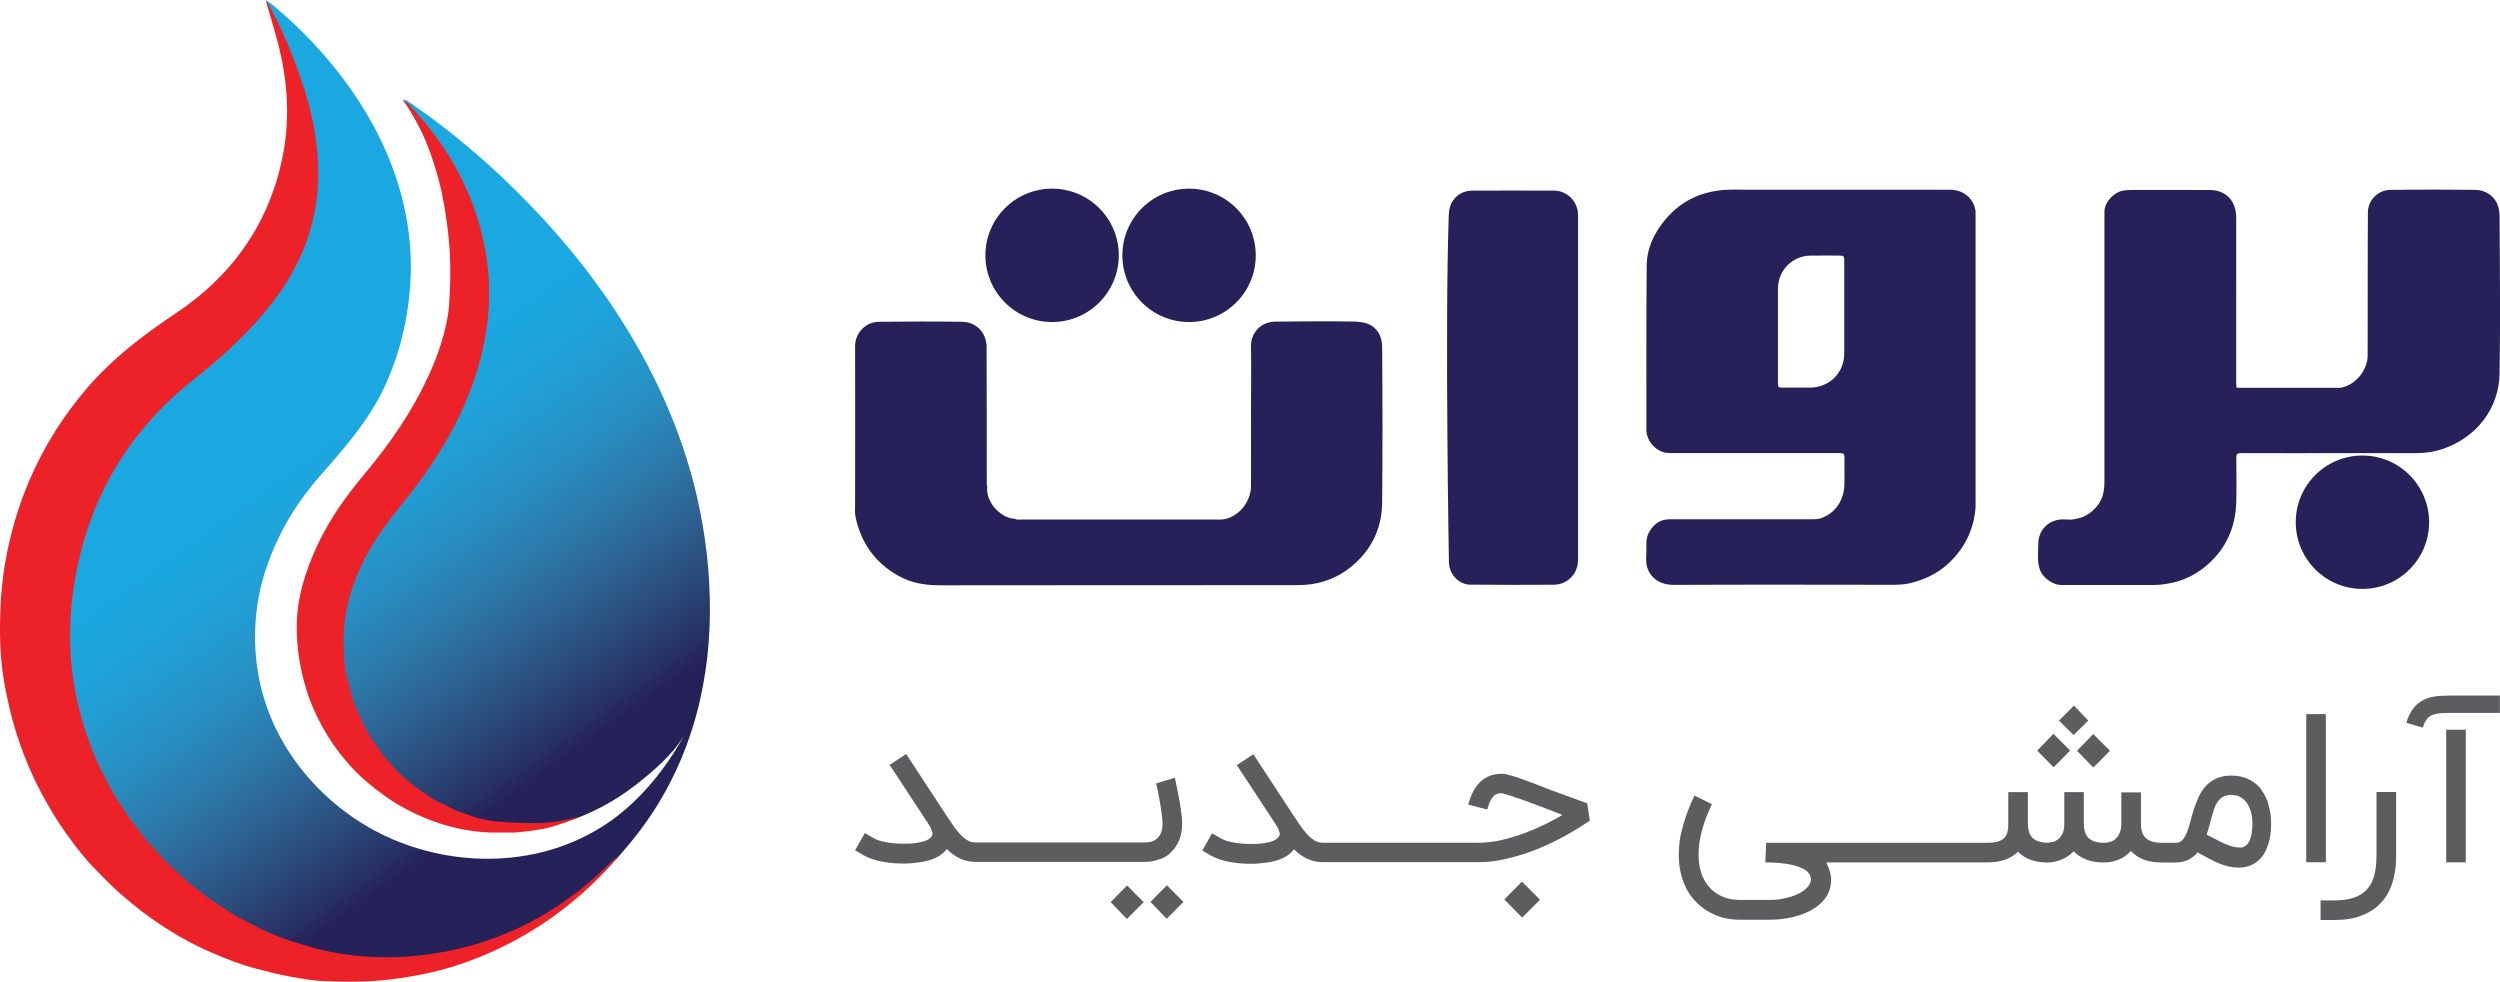 <?xml version="1.0" encoding="UTF-8"?><svg id="uuid-a5204a99-85a3-4df1-b53a-d800995d4e0b" xmlns="http://www.w3.org/2000/svg" xmlns:xlink="http://www.w3.org/1999/xlink" viewBox="0 0 293.13 115.1"><defs><linearGradient id="uuid-3a7ddfa9-3de9-4f37-a98d-2fcc84e909fa" x1="-531.54" y1="-124.41" x2="-530.54" y2="-124.41" gradientTransform="translate(52353.01 45890) rotate(54.4) scale(127.49 -127.49)" gradientUnits="userSpaceOnUse"><stop offset="0" stop-color="#1ba7e0"/><stop offset=".32" stop-color="#1ba7e0"/><stop offset=".37" stop-color="#1ea4db"/><stop offset=".42" stop-color="#239acf"/><stop offset=".47" stop-color="#288cbf"/><stop offset=".52" stop-color="#2c7aaa"/><stop offset=".57" stop-color="#2d6494"/><stop offset=".62" stop-color="#2a4c7b"/><stop offset=".67" stop-color="#273063"/><stop offset=".69" stop-color="#252159"/><stop offset="1" stop-color="#252159"/></linearGradient></defs><g><path d="M293.06,25.13c-.01-1.66-1.23-2.85-2.87-2.87-3.31-.04-6.62-.04-9.92,0-1.39,.02-2.62,1.15-2.63,2.65-.04,5.58,0,11.16-.03,16.74,0,.18-.02,.36-.04,.54-.03,.19-.07,.37-.13,.55s-.13,.35-.21,.52-.18,.33-.28,.49c-.11,.16-.22,.31-.35,.45s-.26,.27-.4,.4-.29,.23-.45,.34c-.16,.1-.32,.19-.49,.27-.17,.08-.35,.14-.53,.19-.1,.03-.2,.05-.3,.07-.1,0-.21,0-.31,0-.11,0-.23,0-.34,0h-11.46l-.1-.09c-.01-.21-.02-.41-.02-.62V25.49c0-.41-.07-.81-.19-1.2-.37-1.22-1.46-2-2.82-2.01-2.99-.02-5.98-.01-8.96-.01-.46,0-.92,.01-1.38,.1-1.02,.2-2.1,1.35-2.1,2.45,0,10.52,0,21.03,0,31.55,0,.56-.04,1.1-.18,1.65-.33,1.31-1.72,2.61-3.08,2.79l-.12,.04c-.44,.12-.9,.07-1.34,.05-1.64-.06-3.06,1.08-3.04,2.97,0,1-.17,2,.22,2.99,.39,1,1.6,1.73,2.41,1.73,3.67-.01,7.33,0,11,0,.41,0,.81-.04,1.22-.1,2.13-.29,3.94-1.21,5.45-2.7,1.96-1.92,2.86-4.31,2.92-7.03,.04-1.69,.02-3.38,0-5.07-.01-.43,.09-.56,.54-.56,4.29,.02,8.57,0,12.86,0,.33,0,6.35,0,7.73,0,1.02,0,2.02-.14,2.99-.46,4.15-1.38,6.67-4.86,6.75-8.83,.11-6.25,.03-12.48,0-18.72h-.01Z" fill="#262259"/><path d="M159.15,37.71c-3.19-.06-6.39-.03-9.58,0-1.63,0-2.93,1.21-2.89,2.94,.05,2.46,0,4.92,0,7.38,0,2.99,.02,5.97,0,8.96,0,.42-.08,.85-.22,1.25-.3,.88-.91,1.66-1.7,2.15-.33,.21-.68,.37-1.06,.46-.09,.02-.18,.04-.28,.05-.3,.03-.6,.02-.9,.02-.33,0-.65,0-.98,0h-21.86c-.22,0-.45,.04-.66-.08l-.1-.02c-1.36-.05-3.15-1.59-3.19-3.48,.03-.17,.07-.33-.03-.49v-1.91c0-4.83,0-9.67-.02-14.51l.02-.04-.05-.1c-.19-1.56-1.36-2.53-2.86-2.56-3.23-.06-6.46-.03-9.7,0-1.64,0-2.83,1.36-2.83,2.86,.03,6.23,0,12.47,0,18.71,0,.41-.04,.83,.04,1.23,.3,1.51,.87,2.92,1.79,4.17,1,1.35,2.29,2.37,3.79,3.09,1.43,.68,2.96,.85,4.54,.84,13.83-.02,27.66-.01,41.49-.02,.59,0,1.18-.02,1.78-.1,2.11-.29,3.91-1.21,5.42-2.66,1.95-1.87,2.92-4.23,2.95-6.9,.06-6.07,.05-12.13,0-18.2,.02-1.79-1.08-2.98-2.92-3.01h0Z" fill="#262259"/><path d="M182.22,22.35c-3.19-.02-6.39,0-9.58,0-1.49,0-2.64,1.06-2.75,2.58,0,.14-.02,.13-.03,.6-.45,13.43,.03,40.46,.03,40.46,.07,1.51,1.32,2.55,2.45,2.56,3.29,.04,6.58,.03,9.87,.01,1.59-.01,2.82-1.31,2.82-2.9V25.21c0-1.55-1.25-2.85-2.81-2.86Z" fill="#262259"/><path d="M231.63,24.71c-.22-1.46-1.43-2.46-2.97-2.46-7.8,0-15.59-.01-23.39,0-1.29,0-2.58-.09-3.86,.1-1.24,.18-2.41,.54-3.5,1.16-1.22,.69-2.22,1.64-3.05,2.74-1.05,1.41-1.76,3.03-1.78,4.78-.07,6.46-.03,12.92-.04,19.37,0,1.33,1.21,2.73,2.7,2.72,1.41,0,2.82,0,4.23,0,5.24,0,10.48,0,15.72,0,.48,0,.59,.13,.58,.59-.03,1.09,.03,2.18-.02,3.27,0,.21-.03,.42-.07,.62-.08,.45-.24,.89-.46,1.3-.21,.39-.49,.75-.82,1.05s-.71,.54-1.12,.71c-.09,.04-.18,.07-.27,.1-.15,.05-.3,.09-.45,.1-.16,.02-.33,.02-.49,.03-.32,0-.64,0-.95,0-.66,0-1.31,0-1.97,0h-9.95c-.66,0-1.33,0-1.99,0-.66,0-1.33,0-1.99,0-1.06,0-1.84,.56-2.37,1.52-.39,.7-.31,1.44-.31,2.17,0,.61-.1,1.23,.07,1.84,.35,1.29,1.44,2.17,3.18,2.16,8.46-.04,16.91-.02,25.37-.01,.75,0,1.5-.01,2.22-.17,1.76-.41,3.37-1.18,4.69-2.44,1.85-1.77,2.88-3.94,3.07-6.49h0v-.02h0c0-.23,0-.49,0-.68V25.15c0-.1,0-.2,0-.3v-.14h0Zm-15.39,16.77c0,2.24-1.76,3.96-4.01,3.97-1.11,0-2.22,0-3.32,0-.35,0-.44-.11-.44-.45,0-1.9,0-3.79,0-5.69v-5.46c0-2.14,1.67-3.85,3.81-3.88,1.16-.02,2.33,0,3.49,0,.38,0,.47,.11,.47,.48,0,3.67,0,7.35,0,11.03h0Z" fill="#262259"/><circle cx="123.36" cy="29.94" r="7.82" fill="#262259"/><circle cx="139.42" cy="29.94" r="7.82" fill="#262259"/><path d="M277,53.41c-4.32,0-7.82,3.5-7.82,7.82s3.5,7.82,7.82,7.82,7.82-3.5,7.82-7.82c-.01-4.32-3.51-7.82-7.82-7.82Z" fill="#262259"/></g><g><polygon points="130.23 105.78 132.13 107.75 134.1 105.78 132.15 103.82 130.23 105.78" fill="#5d5c5e"/><polygon points="134.89 105.75 136.8 107.73 138.76 105.75 136.82 103.8 134.89 105.75" fill="#5d5c5e"/><rect x="286.82" y="85.56" width="2.3" height="15.55" fill="#5d5c5e"/><path d="M137.22,100.01c.41-.37,.75-.83,1-1.41s.39-1.23,.39-2.02c0-.27-.02-.58-.06-.93-.04-.36-.09-.73-.15-1.12-.06-.39-.12-.77-.2-1.14-.07-.37-.14-.72-.2-1.03s-.11-.57-.16-.78-.09-.34-.1-.39l-2.18,.67c.04,.11,.07,.29,.12,.51s.1,.49,.16,.78c.06,.29,.11,.6,.17,.93,.06,.32,.11,.65,.15,.96,.05,.31,.07,.61,.11,.87,.02,.27,.04,.5,.04,.67,0,.52-.09,.92-.25,1.22s-.36,.51-.58,.66-.45,.24-.67,.27-.4,.05-.52,.05h-19.92c-.36,0-.7-.1-1.01-.3-.3-.2-.6-.45-.87-.76-.27-.3-.54-.65-.78-1.01s-.5-.73-.73-1.08l-4.73-7.22-1.94,1.27,4.57,6.96c.2,.3,.32,.55,.37,.72,.06,.19,.09,.31,.09,.4,0,.12-.04,.22-.11,.3-.09,.17-.27,.32-.57,.46-.31,.14-.7,.24-1.17,.31-.41,.06-.76,.09-1.05,.09h-.62c-.35,0-.7,0-1.05-.05-.46-.04-.9-.11-1.31-.21s-.76-.24-1.05-.4l-1.01-.58-1.14,2.02,1,.58c.3,.17,.63,.32,1.01,.45s.76,.22,1.17,.3c.4,.07,.81,.14,1.23,.17s.85,.05,1.26,.05c.34,0,.67,0,.98-.04s.62-.06,.9-.1c1.53-.22,2.6-.73,3.2-1.56,1.02,1.01,2.14,1.51,3.35,1.51h19.92c.52,0,1.03-.09,1.54-.27,.55-.14,1.01-.41,1.42-.78h0Z" fill="#5d5c5e"/><polygon points="244.86 84.49 243.17 82.73 241.42 84.49 243.13 86.18 244.86 84.49" fill="#5d5c5e"/><polygon points="245.45 89.99 247.4 88.03 245.43 86.07 243.53 88.03 245.45 89.99" fill="#5d5c5e"/><polygon points="242.73 88.01 240.77 86.04 238.86 88.01 240.79 89.96 242.73 88.01" fill="#5d5c5e"/><rect x="270.41" y="83.73" width="2.3" height="17.37" fill="#5d5c5e"/><polygon points="176.38 105.46 178.48 107.59 180.57 105.49 178.45 103.37 176.38 105.46" fill="#5d5c5e"/><path d="M265.19,92.62c-.39-.51-.88-.92-1.47-1.22-.58-.3-1.28-.46-2.08-.46-.68,0-1.28,.11-1.77,.34s-.9,.52-1.23,.88-.62,.78-.83,1.26-.41,.96-.57,1.46-.3,.98-.42,1.46-.26,.88-.4,1.26c-.15,.36-.32,.66-.52,.88s-.45,.34-.76,.34h-1.67c-.81,0-1.42-.17-1.82-.51-.4-.34-.61-.88-.62-1.63v-3.77h-2.3v3.77c-.01,.4-.09,.73-.21,1.01s-.27,.5-.46,.66c-.19,.17-.4,.3-.63,.36-.24,.07-.47,.11-.71,.11-.83,0-1.44-.19-1.82-.55s-.57-.93-.57-1.73v-3.66h-2.29v3.72c0,.49-.07,.86-.22,1.16-.15,.29-.32,.51-.52,.66s-.41,.26-.62,.3-.4,.07-.55,.09c-.81,0-1.41-.19-1.79-.55s-.57-.93-.57-1.72v-3.66h-2.3v3.72c0,.35-.02,.66-.09,.93s-.17,.5-.36,.7-.42,.34-.75,.44-.75,.15-1.26,.15h-25.93l-.09,2.3c.55,0,1.11,.02,1.69,.07s1.13,.14,1.63,.27c.51,.12,.93,.3,1.29,.51s.58,.49,.68,.8c.04,.11,.06,.22,.06,.34,0,.12-.02,.25-.07,.36-.09,.24-.22,.46-.44,.66s-.46,.39-.77,.56-.66,.31-1.03,.44c-.39,.12-.8,.21-1.23,.29-.44,.07-.88,.1-1.34,.1h-3.47c-.86,0-1.64-.17-2.34-.54s-1.24-.87-1.67-1.54c-.55-.88-.82-1.94-.82-3.19,0-.25,.01-.5,.02-.76,.12-1.56,.63-3.28,1.54-5.2l-2.04-1c-.55,1.13-.98,2.24-1.28,3.3-.31,1.06-.47,1.89-.51,2.48s-.05,.98-.05,1.19c0,.72,.07,1.42,.22,2.07,.19,.86,.5,1.63,.93,2.33,.65,1,1.48,1.77,2.51,2.33,1.02,.56,2.18,.85,3.46,.85h3.47c.83,0,1.62-.07,2.36-.22s1.43-.36,2.04-.63,1.13-.61,1.58-1.01,.77-.83,.98-1.31,.31-.97,.31-1.49v-.17c-.05-.6-.24-1.22-.57-1.89h18.83c1.49,0,2.65-.36,3.47-1.09,.06-.05,.12-.1,.17-.17,.81,.82,1.93,1.24,3.36,1.27h.16c.55,0,1.08-.14,1.61-.35s1-.54,1.41-.97c.83,.87,2.02,1.32,3.53,1.32,.57,0,1.12-.1,1.62-.29,.51-.19,.96-.47,1.36-.86l.19-.2h.01c.41,.45,.91,.78,1.51,1.01,.6,.22,1.29,.34,2.07,.34h1.67c1.05,0,1.9-.4,2.58-1.18,.5,.27,.96,.52,1.38,.75s.82,.4,1.19,.56c.39,.15,.76,.26,1.12,.35,.36,.07,.75,.12,1.14,.12,.19,0,.41-.02,.67-.06s.54-.12,.81-.25c.29-.12,.56-.3,.83-.54s.52-.55,.73-.93c.22-.39,.4-.86,.54-1.43,.14-.57,.2-1.24,.2-2.03,0-.71-.1-1.41-.29-2.07-.15-.66-.44-1.24-.82-1.75h0Zm-1.16,5.06c-.06,.34-.14,.61-.24,.83-.1,.21-.2,.39-.31,.5s-.24,.21-.35,.26c-.11,.06-.22,.09-.32,.1h-.24c-.26,0-.52-.04-.8-.11s-.56-.19-.87-.31-.65-.3-1-.49c-.36-.19-.75-.39-1.17-.6,.12-.37,.25-.75,.34-1.13,.1-.37,.2-.73,.29-1.08,.1-.35,.2-.67,.31-.96,.11-.3,.26-.56,.42-.77,.17-.22,.37-.39,.62-.52s.55-.19,.91-.19c.39,0,.71,.06,.97,.2,.27,.14,.5,.31,.68,.52s.34,.45,.45,.7,.2,.5,.25,.73c.06,.24,.1,.46,.11,.65s.02,.34,.02,.42c0,.49-.02,.9-.09,1.23h0Z" fill="#5d5c5e"/><path d="M278.64,100.48c0,.88-.1,1.65-.29,2.29s-.49,1.17-.88,1.58c-.4,.41-.91,.72-1.52,.92s-1.34,.3-2.18,.3h-1.68v2.3h1.68c1.18,0,2.21-.17,3.11-.51s1.64-.82,2.25-1.46c.6-.63,1.06-1.41,1.36-2.33,.3-.91,.46-1.95,.46-3.11v-7.6h-2.3v7.62h-.01Z" fill="#5d5c5e"/><path d="M287.23,81.56c-.61,0-1.17,.02-1.67,.09s-.96,.2-1.38,.41c-.98,.49-1.65,1.38-2.03,2.69l1.93,.57c.11-.37,.25-.67,.4-.9s.35-.4,.58-.52,.54-.2,.88-.25c.35-.04,.78-.06,1.29-.06h5.89v-2.04h-5.9Z" fill="#5d5c5e"/><path d="M181.81,92.62c-.81-.31-1.49-.58-2.07-.8s-1.07-.39-1.47-.54-.73-.25-1-.32c-.26-.07-.47-.14-.62-.17s-.27-.06-.35-.06h-.2c-2,0-3.32,1.21-3.94,3.61l2.23,.58c.12-.46,.25-.82,.39-1.08s.29-.45,.42-.57c.15-.12,.3-.2,.45-.22s.3-.04,.44-.04c.15,.02,.46,.11,.93,.26s1.02,.34,1.68,.57c.65,.24,1.37,.5,2.15,.8s1.57,.61,2.35,.92c-.57,.34-1.23,.68-1.99,1.07-.76,.37-1.57,.72-2.43,1.05s-1.75,.58-2.69,.81-1.85,.32-2.76,.32h-18.25c-.36,0-.7-.1-1.01-.3-.3-.2-.6-.45-.87-.76-.27-.3-.54-.65-.78-1.01s-.5-.73-.73-1.08l-4.73-7.22-1.94,1.27,4.57,6.96c.2,.3,.32,.55,.37,.72,.06,.19,.09,.31,.09,.4,0,.12-.04,.22-.11,.3-.09,.17-.27,.32-.57,.46-.31,.14-.7,.24-1.17,.31-.41,.06-.76,.09-1.05,.09h-.62c-.35,0-.7,0-1.05-.05-.46-.04-.9-.11-1.31-.21s-.76-.24-1.05-.4l-1.01-.58-1.14,2.02,1,.58c.3,.17,.63,.32,1.01,.45s.76,.22,1.17,.3c.4,.07,.81,.14,1.23,.17s.85,.05,1.26,.05c.34,0,.67,0,.98-.04s.62-.06,.9-.1c1.53-.22,2.6-.73,3.2-1.56,1.02,1.01,2.14,1.51,3.35,1.51h18.25c1.05,0,2.08-.11,3.12-.35,1.03-.24,2.04-.52,2.99-.87s1.84-.73,2.68-1.14,1.56-.8,2.18-1.17c.62-.36,1.12-.67,1.49-.92s.58-.4,.63-.42l-.31-2.03-4.28-1.56h0Z" fill="#5d5c5e"/></g><path d="M47.21,11.68c.28,0,.53,.14,.75,.28,.25,.16,.48,.34,.72,.51,.53,.37,1.06,.75,1.59,1.13,.18,.13,.36,.26,.54,.4,.78,.58,1.54,1.17,2.3,1.78,.92,.74,1.83,1.49,2.72,2.26,1.03,.89,2.04,1.8,3.03,2.74,1.11,1.04,2.19,2.11,3.24,3.2,1.15,1.19,2.26,2.4,3.35,3.65,1.15,1.33,2.27,2.69,3.34,4.09,1.13,1.47,2.21,2.98,3.23,4.52,1.07,1.61,2.08,3.26,3.02,4.94,.98,1.74,1.88,3.53,2.7,5.35,.85,1.88,1.61,3.8,2.28,5.75,.69,2.01,1.27,4.06,1.74,6.13,.49,2.15,.86,4.32,1.11,6.51,.26,2.28,.38,4.58,.37,6.87-.06,9.48-2.71,18.55-8.57,26.08-2.59,3.32-5.62,6.33-9.03,8.8-6.21,4.49-13.6,7-21.24,7.43-7.11,.4-14.2-.84-20.64-3.94-7.53-3.63-13.87-9.65-17.9-16.98C1.24,84.76-.55,74.76,1.2,65.3c1.03-5.6,3.33-10.94,6.58-15.6,3.41-4.89,7.94-8.69,12.77-12.1,2.76-1.95,5.51-3.98,7.68-6.61,3.57-4.34,5.83-10.02,6.1-15.65,.25-5.28-1.1-10.49-3.14-15.33,.02,.04-.04-.04,.11,.08,.08,.06,.17,.12,.24,.17,.46,.32,.88,.7,1.31,1.07,.36,.31,.72,.63,1.07,.95,.58,.53,1.15,1.08,1.71,1.64,3.24,3.25,6.08,6.94,8.25,10.99,2.76,5.15,4.38,10.9,4.29,16.77-.07,4.71-1.14,9.58-3.16,13.84-1.79,3.79-4.63,7.03-7.38,10.16-2.87,3.26-4.98,6.75-6.4,10.89-1.51,4.41-1.73,9.4-.65,13.93,1.96,8.22,8.32,15.07,16.1,18.17,8.46,3.38,18.49,2.63,25.78-3.05,.63-.49,1.23-1.01,1.81-1.56,2.49-2.36,4.5-5.17,6.15-8.17-1.31,2.39-3.79,4.52-5.9,6.16-4.89,3.8-10.92,5.85-17.13,5.4-8.22-.59-16.15-5.62-19.7-13.13-2.81-5.94-3.21-13.59-.42-19.61,1.3-2.81,2.98-5.6,4.98-7.95,2.11-2.47,4.14-5.01,5.88-7.76,4.45-7.05,6.12-15.35,4.64-23.55-.88-4.85-2.76-9.34-5.26-13.58,0-.02-.08-.07-.09-.09" fill="url(#uuid-3a7ddfa9-3de9-4f37-a98d-2fcc84e909fa)"/><path d="M47.21,11.69c.47,.17,.74,.57,1.05,.91,4.21,4.52,7.16,9.72,8.46,15.8,1.05,4.9,.76,9.75-.63,14.54-1.52,5.25-4.17,9.92-7.45,14.24-1.65,2.18-3.46,4.23-4.89,6.59-2.13,3.52-3.48,7.27-3.47,11.42,0,1.71,.11,3.42,.63,5.07,.25,1.3,.69,2.54,1.27,3.73,.53,1.26,1.17,2.45,2.03,3.53,.38,.67,.88,1.24,1.39,1.8,.57,.71,1.2,1.35,1.9,1.93,.54,.49,1.08,.98,1.7,1.36,.96,.7,1.94,1.38,3.06,1.82,.79,.46,1.62,.8,2.49,1.04,.8,.35,1.63,.55,2.49,.7,.74,.17,1.51,.2,2.26,.24,1.28,.07,2.57,.13,3.85,.09,1.27-.04,2.48-.21,3.72-.53,.33-.08,.66-.17,.99-.24,.02,0,.13-.03,.12-.02-.2,.09-.45,.18-.74,.29-.92,.34-2.16,.79-2.59,.91-1.49,.41-3.01,.58-4.54,.71h-2.7c-3.79-.13-7.3-1.23-10.59-3.08-1.44-.81-2.74-1.8-4.01-2.86-.91-.76-1.72-1.61-2.48-2.5-1.03-1.21-1.93-2.52-2.71-3.92-.77-1.4-1.42-2.85-1.89-4.38-.37-1.21-.66-2.45-.86-3.7-.2-1.28-.29-2.59-.27-3.88,0-.56,.03-1.11,.09-1.66,.13-1.24,.4-2.47,.76-3.66,.06-.2,.12-.41,.19-.61,1.06-3.25,2.68-6.22,4.7-9,1.08-1.49,2.3-2.87,3.44-4.32,2.75-3.47,5.13-7.17,6.83-11.28,.75-1.8,1.32-3.66,1.67-5.58,.14-.78,.19-1.58,.23-2.37,.15-2.58,.12-5.13-.19-7.7v-.04c-.18-1.46-.4-2.9-.69-4.35-.34-1.61-.81-3.19-1.35-4.74-.78-2.24-1.87-4.35-3.27-6.3Z" fill="#ec2228"/><path d="M31.19,0c1.84,3.21,3.23,6.61,4.38,10.13,1.03,3.16,1.68,6.4,1.74,9.74,.1,5.74-1.73,10.81-5.14,15.31-2.75,3.63-6.08,6.64-9.63,9.46-7.66,6.11-12.3,14.11-13.85,23.91-.97,6.1-.47,12.08,1.58,17.91,.04,.11,.09,.21,.13,.31,.51,1.56,1.18,3.05,1.96,4.49,.56,1.15,1.19,2.27,1.93,3.31,.54,.93,1.17,1.79,1.85,2.62,.61,.85,1.27,1.66,2.01,2.41,.75,.91,1.58,1.75,2.47,2.52,.88,.88,1.82,1.68,2.83,2.4,.83,.7,1.7,1.32,2.63,1.86,.93,.66,1.91,1.23,2.94,1.72,.55,.26,1.07,.57,1.62,.84,.55,.26,1.11,.51,1.68,.74,1.17,.48,2.38,.85,3.6,1.21,.61,.18,1.22,.36,1.84,.5,.63,.15,1.26,.27,1.9,.38,1.26,.21,2.54,.35,3.82,.42s2.56,.06,3.84,0c1.14-.07,2.28-.19,3.41-.36,7.43-1.13,13.93-4.29,19.52-9.41,.63-.58,1.71-1.67,2.42-2.16-.27,.31-.65,.73-.77,.86-1.04,1.15-2.12,2.28-3.27,3.31-1.87,1.68-3.85,3.2-5.98,4.52-2.41,1.49-4.93,2.74-7.57,3.71-1.54,.57-3.11,1.05-4.72,1.4-1.6,.35-3.21,.62-4.83,.81-2.44,.29-4.88,.26-7.32,.18-1.38-.04-2.75-.28-4.12-.53-1.36-.25-2.68-.58-4.01-.93-1.83-.47-3.57-1.16-5.3-1.91-2.59-1.12-5.01-2.54-7.31-4.19-1.28-.92-2.48-1.93-3.67-2.98-.85-.75-1.61-1.57-2.41-2.37-1.33-1.32-2.49-2.81-3.58-4.34-1.56-2.2-2.91-4.53-4.03-6.99-1.17-2.57-2.08-5.23-2.71-7.98-.32-1.42-.62-2.86-.8-4.3-.32-2.6-.32-5.21-.19-7.83,.16-2.95,.63-5.85,1.4-8.7,1.68-6.22,4.63-11.74,8.8-16.58,2.98-3.45,6.53-6.15,10.29-8.66,6.59-4.38,10.97-10.46,12.57-18.41,1-4.95,.5-9.84-.92-14.65-.07-.25-.14-.5-.22-.75l-.21-.75c-.07-.25-.14-.5-.22-.75s-.15-.5-.23-.75c-.05-.15-.09-.29-.13-.44,.01-.05,0-.15-.02-.25h0Z" fill="#ec2228"/></svg>